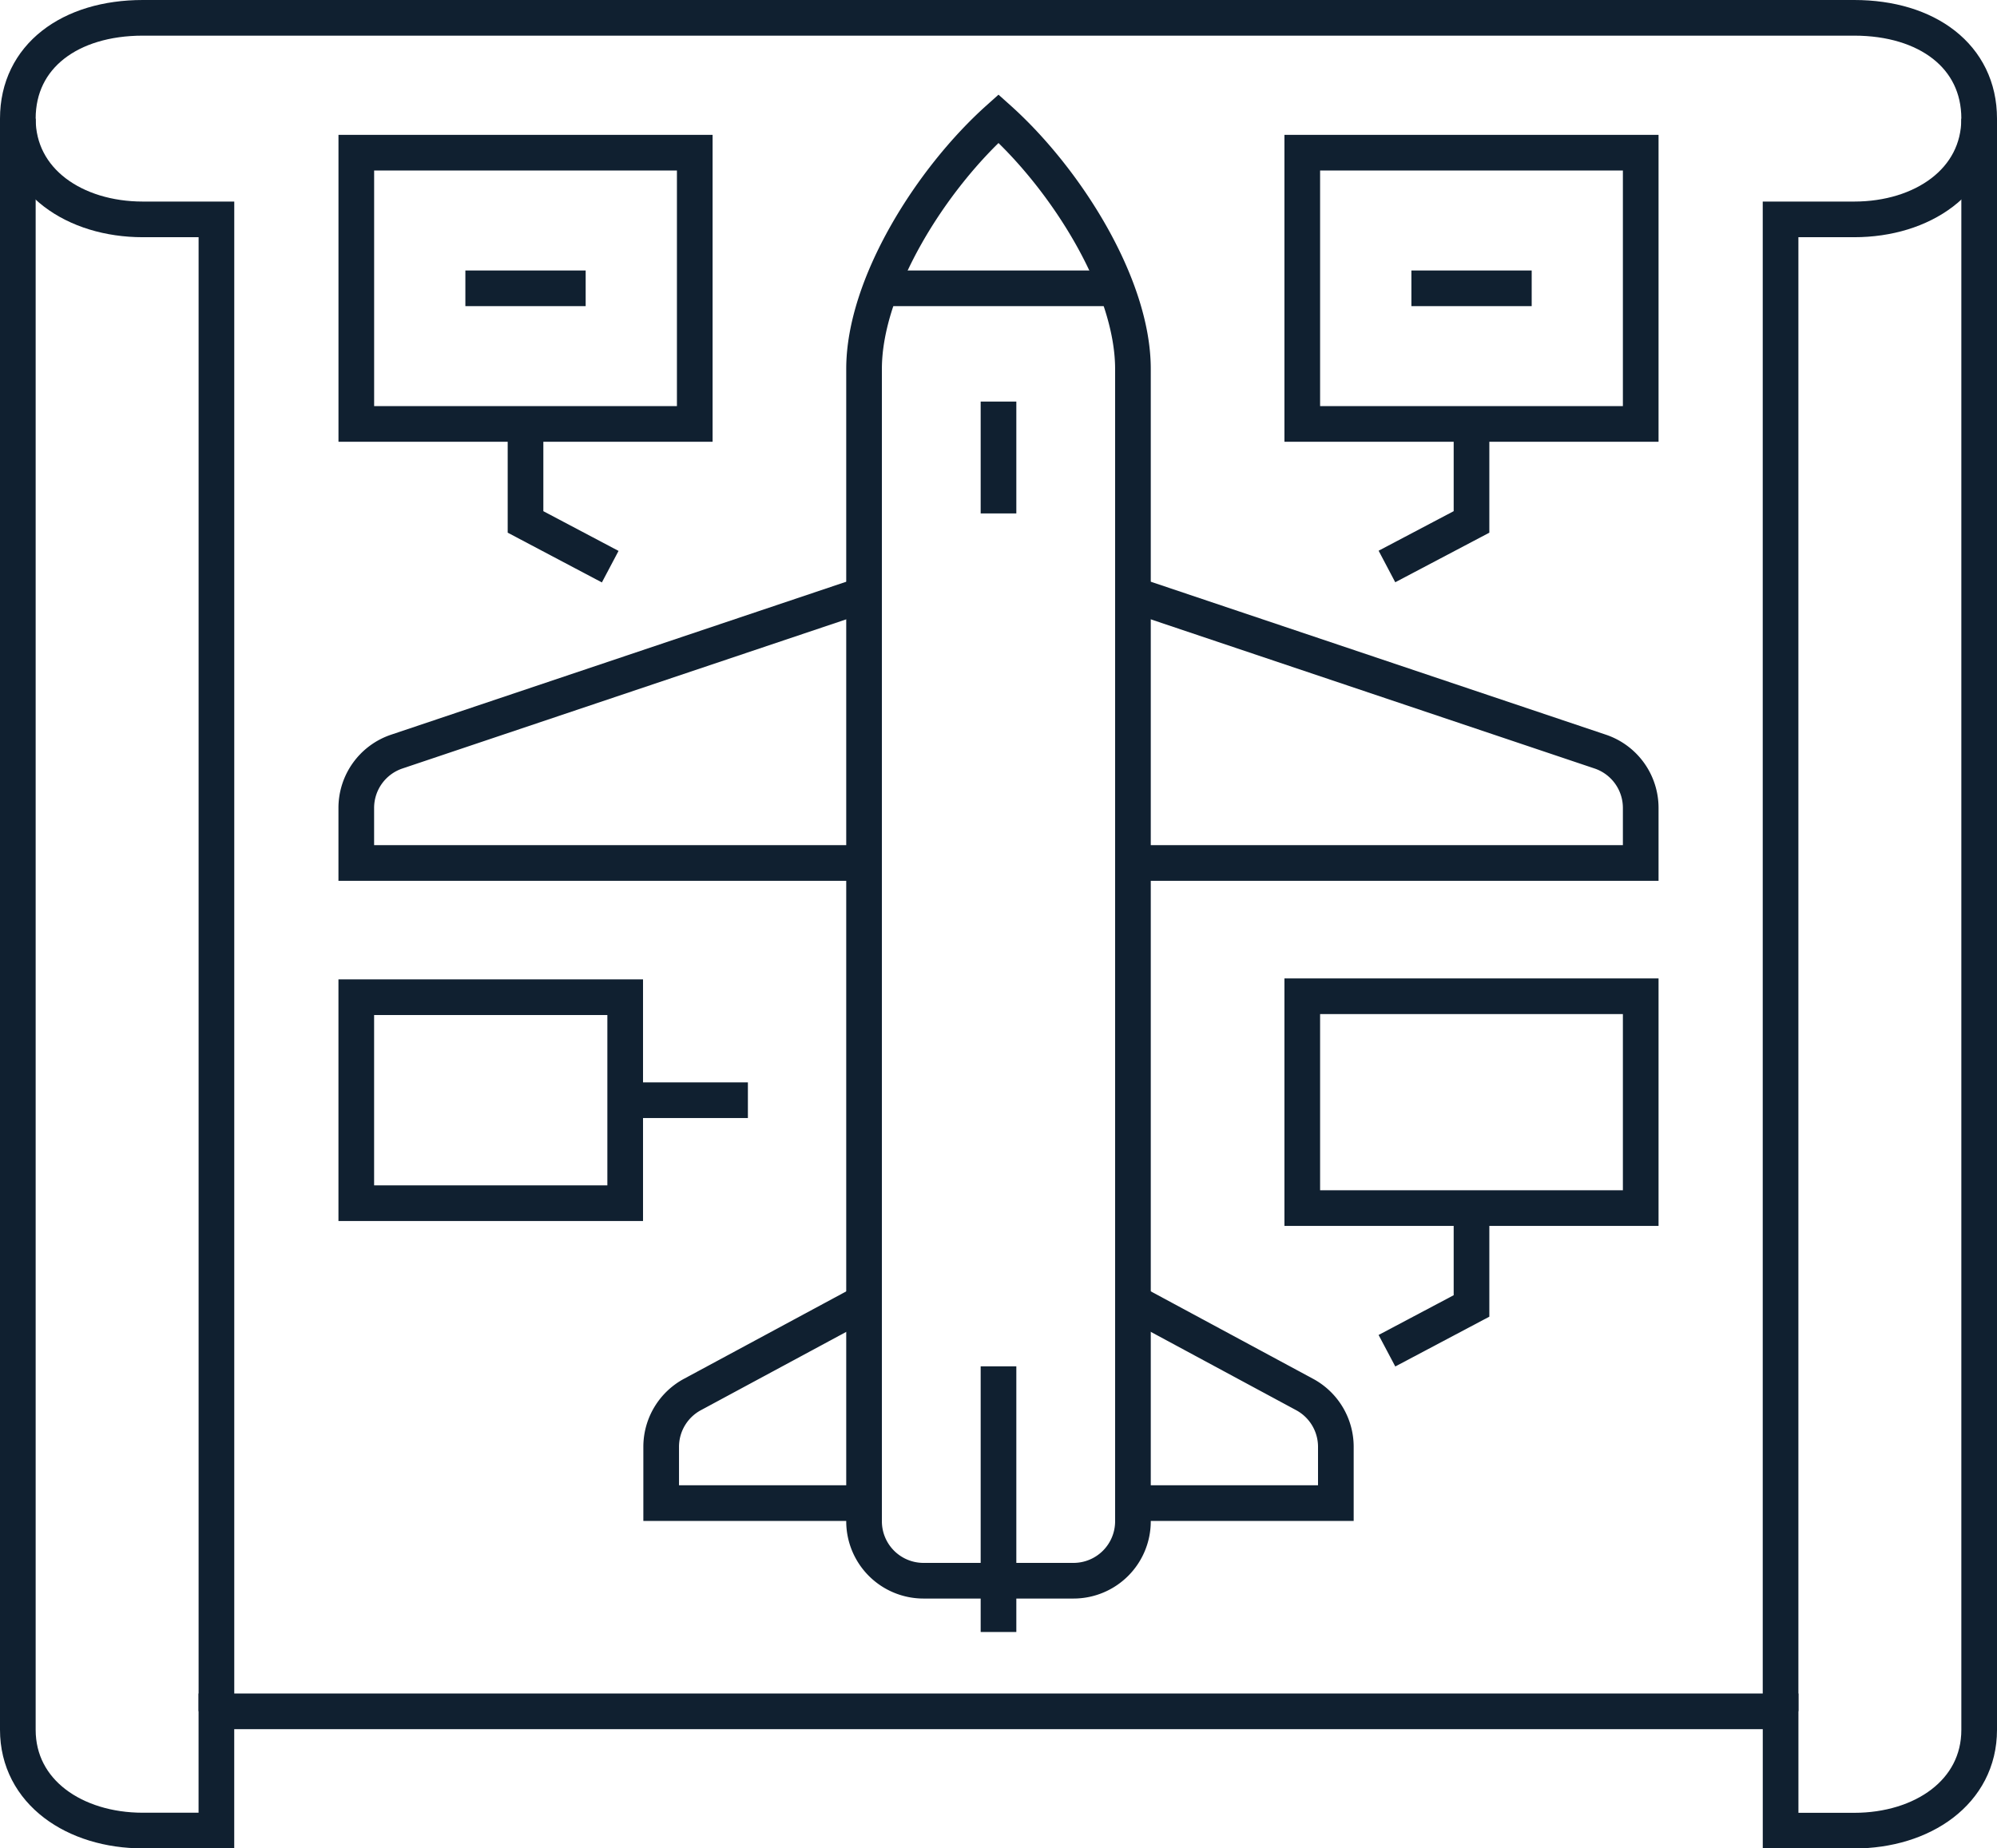 <svg xmlns="http://www.w3.org/2000/svg" width="67.2" height="62.213" viewBox="0 0 67.2 62.213">
  <g id="Icon_構造整備コース" data-name="Icon 構造整備コース" transform="translate(-1.974 -1.975)">
    <path id="パス_27226" data-name="パス 27226" d="M1,6.088C1,8.189,2.914,9.48,5.206,9.48H7.683V59.693" transform="translate(1.574 -0.121)" fill="none" stroke="#102030" stroke-miterlimit="10" stroke-width="1.2"/>
    <path id="パス_27227" data-name="パス 27227" d="M35.17,30.114,19.445,35.4a2,2,0,0,0-1.363,1.9V39.15H35.17" transform="translate(-4.119 -8.128)" fill="none" stroke="#102030" stroke-miterlimit="10" stroke-width="1.2"/>
    <path id="パス_27228" data-name="パス 27228" d="M40.3,65.831l-5.777,3.113A2,2,0,0,0,33.471,70.7v1.9H40.3" transform="translate(-9.248 -20.033)" fill="none" stroke="#102030" stroke-miterlimit="10" stroke-width="1.2"/>
    <rect id="長方形_1100" data-name="長方形 1100" width="11.389" height="9.13" transform="translate(13.964 7.114)" fill="none" stroke="#102030" stroke-miterlimit="10" stroke-width="1.2"/>
    <rect id="長方形_1101" data-name="長方形 1101" width="9.049" height="6.933" transform="translate(13.963 35.539)" fill="none" stroke="#102030" stroke-miterlimit="10" stroke-width="1.2"/>
    <path id="パス_27229" data-name="パス 27229" d="M26.624,21.5V24.8l2.85,1.506" transform="translate(-6.966 -5.258)" fill="none" stroke="#102030" stroke-miterlimit="10" stroke-width="1.2"/>
    <line id="線_739" data-name="線 739" x1="4.048" transform="translate(17.634 11.679)" fill="none" stroke="#102030" stroke-miterlimit="10" stroke-width="1.2"/>
    <line id="線_740" data-name="線 740" x2="4.129" transform="translate(23.012 39.006)" fill="none" stroke="#102030" stroke-miterlimit="10" stroke-width="1.2"/>
    <path id="パス_27230" data-name="パス 27230" d="M34,58H60.318v4.016h2.476c2.292,0,4.206-1.292,4.206-3.393V4.392C67,2.291,65.243,1,62.794,1H5.206C2.757,1,1,2.291,1,4.392V58.62c0,2.1,1.914,3.393,4.206,3.393H7.682V58Z" transform="translate(1.574 1.575)" fill="none" stroke="#102030" stroke-miterlimit="10" stroke-width="1.2"/>
    <path id="パス_27231" data-name="パス 27231" d="M96.653,6.088c0,2.1-1.914,3.392-4.206,3.392H89.97V59.693" transform="translate(-28.079 -0.121)" fill="none" stroke="#102030" stroke-miterlimit="10" stroke-width="1.2"/>
    <path id="パス_27232" data-name="パス 27232" d="M48.236,55.3h2.523a2,2,0,0,0,2-2V14.514c0-2.824-2.261-6.4-4.524-8.426-2.262,2.025-4.524,5.6-4.524,8.426V53.3a2,2,0,0,0,2,2Z" transform="translate(-12.661 -0.121)" fill="none" stroke="#102030" stroke-miterlimit="10" stroke-width="1.2"/>
    <path id="パス_27233" data-name="パス 27233" d="M57.282,30.114,73.006,35.4a2,2,0,0,1,1.363,1.9V39.15H57.282" transform="translate(-17.184 -8.128)" fill="none" stroke="#102030" stroke-miterlimit="10" stroke-width="1.2"/>
    <path id="パス_27234" data-name="パス 27234" d="M57.282,65.831l5.777,3.113A2,2,0,0,1,64.11,70.7v1.9H57.282" transform="translate(-17.184 -20.033)" fill="none" stroke="#102030" stroke-miterlimit="10" stroke-width="1.2"/>
    <rect id="長方形_1102" data-name="長方形 1102" width="11.389" height="9.13" transform="translate(45.796 7.114)" fill="none" stroke="#102030" stroke-miterlimit="10" stroke-width="1.2"/>
    <path id="パス_27235" data-name="パス 27235" d="M72.946,21.5V24.8L70.1,26.3" transform="translate(-21.455 -5.258)" fill="none" stroke="#102030" stroke-miterlimit="10" stroke-width="1.2"/>
    <line id="線_741" data-name="線 741" x2="4.048" transform="translate(49.468 11.679)" fill="none" stroke="#102030" stroke-miterlimit="10" stroke-width="1.2"/>
    <rect id="長方形_1103" data-name="長方形 1103" width="11.389" height="7.13" transform="translate(45.796 35.507)" fill="none" stroke="#102030" stroke-miterlimit="10" stroke-width="1.2"/>
    <path id="パス_27236" data-name="パス 27236" d="M72.946,61.089v3.294L70.1,65.89" transform="translate(-21.455 -18.452)" fill="none" stroke="#102030" stroke-miterlimit="10" stroke-width="1.2"/>
    <line id="線_742" data-name="線 742" y2="3.765" transform="translate(35.574 15.491)" fill="none" stroke="#102030" stroke-miterlimit="10" stroke-width="1.2"/>
    <line id="線_743" data-name="線 743" y2="8.942" transform="translate(35.574 47.963)" fill="none" stroke="#102030" stroke-miterlimit="10" stroke-width="1.2"/>
    <line id="線_744" data-name="線 744" x2="7.92" transform="translate(31.614 11.679)" fill="none" stroke="#102030" stroke-miterlimit="10" stroke-width="1.2"/>
  </g>
</svg>
